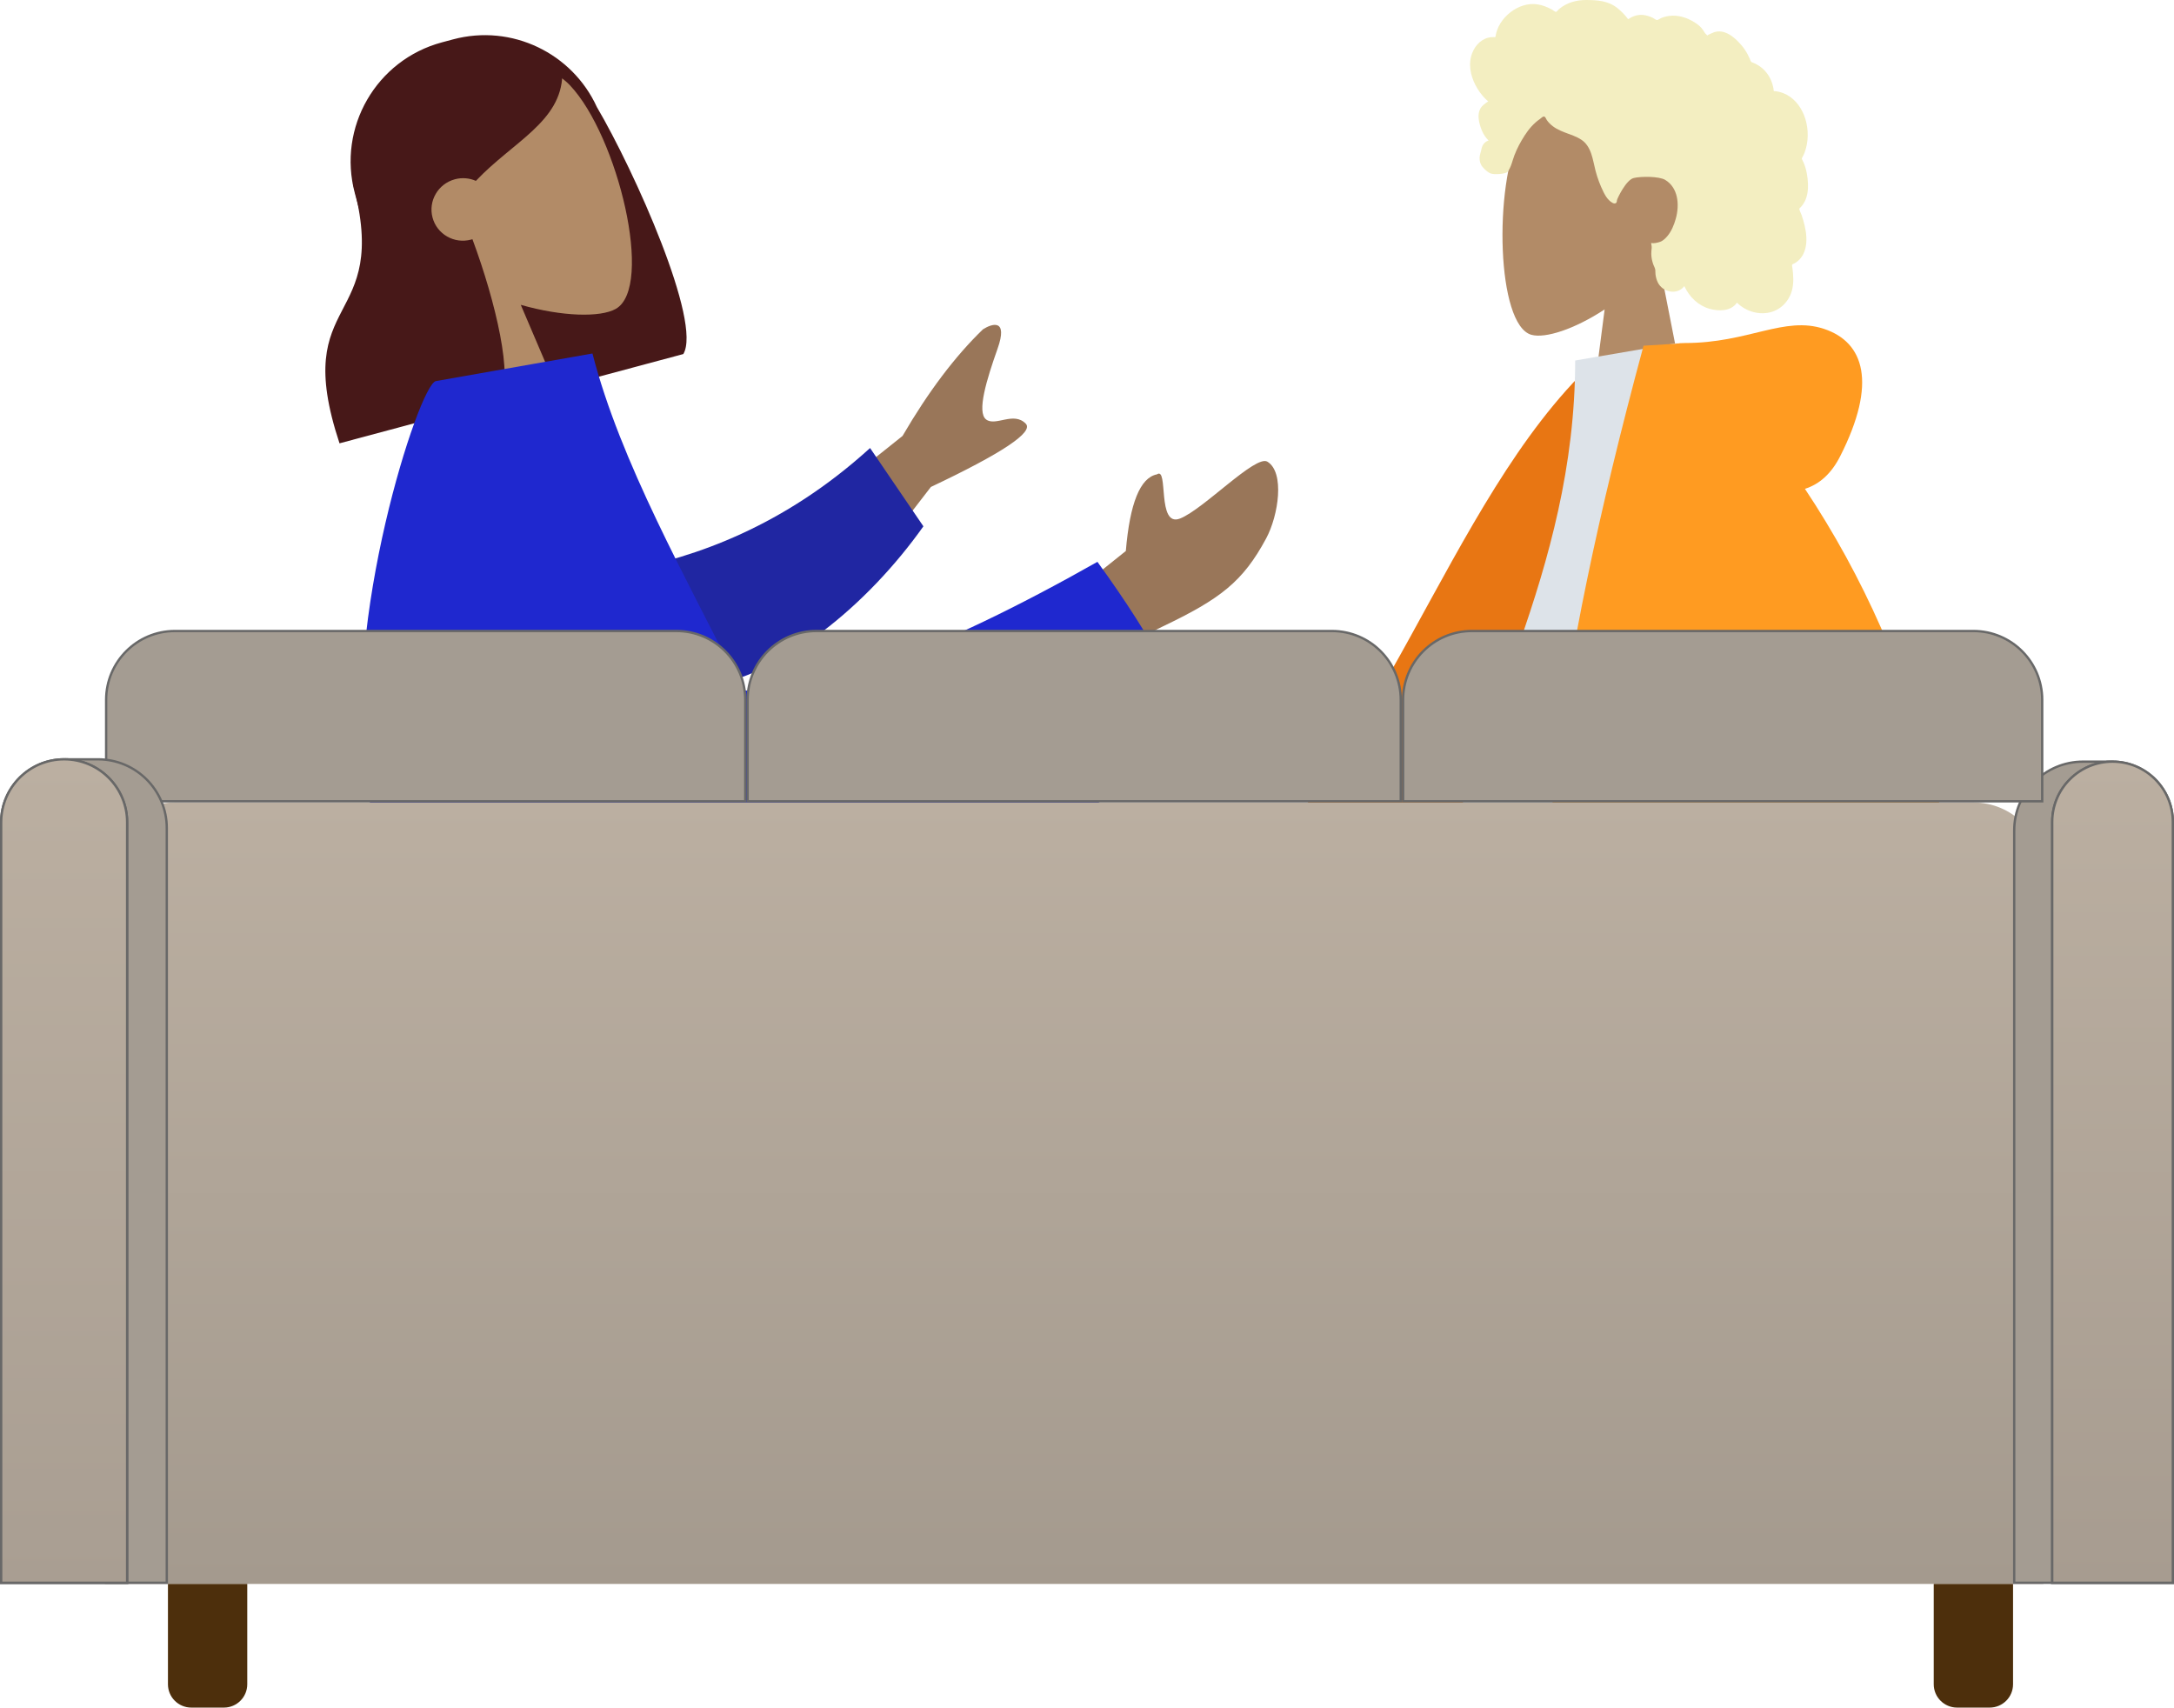 <?xml version="1.0" encoding="UTF-8"?> <svg xmlns="http://www.w3.org/2000/svg" width="932" height="732" viewBox="0 0 932 732" fill="none"> <path fill-rule="evenodd" clip-rule="evenodd" d="M711.075 111.521C720.22 99.806 726.409 85.45 725.375 69.363C722.395 23.013 663.273 33.209 651.772 56.603C640.272 79.997 641.638 139.337 656.502 143.518C662.429 145.185 675.056 141.101 687.908 132.647L679.841 194.928H727.472L711.075 111.521Z" fill="#B28B67"></path> <path fill-rule="evenodd" clip-rule="evenodd" d="M630.671 24.173C631.657 20.389 634.31 17.149 637.886 16.188C638.753 15.955 639.648 15.861 640.54 15.9C640.86 15.914 640.95 16.015 641.1 15.771C641.211 15.59 641.213 15.147 641.259 14.935C641.401 14.273 641.579 13.619 641.798 12.983C642.546 10.812 643.803 8.891 645.319 7.272C648.153 4.244 651.984 2.155 655.963 1.776C658.141 1.57 660.303 1.956 662.362 2.729C663.428 3.129 664.462 3.628 665.468 4.179C665.772 4.345 666.755 5.157 667.059 5.104C667.395 5.046 668.07 4.135 668.344 3.906C671.72 1.079 675.89 -0.033 680.096 0.001C684.843 0.04 689.414 0.299 693.373 3.457C694.211 4.125 695.01 4.858 695.77 5.628C696.17 6.034 696.558 6.455 696.927 6.894C697.15 7.158 697.367 7.429 697.577 7.707C697.931 8.178 697.874 8.333 698.371 8.004C700.277 6.741 702.485 6.15 704.709 6.448C706.029 6.625 707.314 7.058 708.534 7.627C708.949 7.821 709.911 8.595 710.354 8.602C710.793 8.61 711.741 7.893 712.193 7.711C714.637 6.726 717.271 6.483 719.839 6.938C722.488 7.408 725.091 8.561 727.335 10.155C728.415 10.922 729.357 11.772 730.114 12.912C730.44 13.404 730.736 13.925 731.106 14.381C731.323 14.649 731.752 14.923 731.868 15.261C731.799 15.058 734.766 13.81 735.046 13.73C736.537 13.305 738.056 13.391 739.517 13.916C742.263 14.902 744.625 17.114 746.566 19.382C747.563 20.547 748.436 21.835 749.177 23.207C749.532 23.864 749.856 24.54 750.153 25.23C750.297 25.565 750.392 25.983 750.582 26.284C750.826 26.672 750.991 26.68 751.433 26.849C753.681 27.708 755.73 29.163 757.29 31.129C758.869 33.117 759.893 35.566 760.322 38.145C760.348 38.297 760.363 38.926 760.444 39.009C760.556 39.122 761.008 39.072 761.179 39.094C761.771 39.169 762.359 39.282 762.939 39.432C764.009 39.708 765.049 40.115 766.034 40.647C769.872 42.719 772.617 46.605 773.961 50.977C775.37 55.565 775.345 60.822 773.66 65.324C773.388 66.051 773.065 66.757 772.684 67.425C772.451 67.835 772.375 67.836 772.527 68.266C772.696 68.745 773.005 69.21 773.205 69.677C773.86 71.203 774.318 72.821 774.607 74.474C775.082 77.185 775.317 80.034 774.849 82.766C774.631 84.034 774.253 85.274 773.675 86.404C773.381 86.98 773.036 87.527 772.647 88.032C772.445 88.294 772.23 88.545 772.006 88.785C771.878 88.922 771.709 89.042 771.6 89.195C771.334 89.569 771.278 89.262 771.415 89.81C771.607 90.577 772.043 91.334 772.309 92.08C772.584 92.849 772.832 93.628 773.06 94.415C773.52 96.009 773.909 97.632 774.152 99.283C774.619 102.452 774.537 105.829 773.163 108.737C772.576 109.981 771.733 111.073 770.711 111.922C770.211 112.337 769.669 112.695 769.101 112.989C768.809 113.14 768.436 113.205 768.303 113.514C768.16 113.845 768.373 114.503 768.421 114.874C768.843 118.097 769.055 121.481 768.177 124.64C767.369 127.55 765.588 130.118 763.276 131.819C758.792 135.118 752.747 134.932 748.035 132.291C746.807 131.602 745.658 130.748 744.633 129.739C742.022 133.574 736.651 133.453 732.836 132.36C728.083 130.999 724.27 127.392 722.072 122.653C719.068 126.645 712.762 125.35 710.679 121.02C710.169 119.96 709.866 118.792 709.717 117.61C709.639 116.988 709.689 116.361 709.63 115.745C709.555 114.959 709.074 114.195 708.798 113.435C708.259 111.956 707.925 110.428 707.911 108.832C707.903 107.999 708 107.187 708.072 106.361C708.138 105.617 707.949 104.924 707.841 104.19C709.06 104.409 710.545 104.05 711.694 103.664C712.821 103.286 713.876 102.289 714.672 101.379C716.519 99.264 717.647 96.493 718.419 93.734C720.112 87.68 719.418 80.417 713.838 77.094C711.239 75.546 703.452 75.551 700.356 76.316C697.1 77.121 693.41 84.96 693.229 85.696C693.116 86.152 693.173 86.717 692.789 87.02C691.945 87.689 690.554 86.529 689.932 85.957C688.858 84.969 688.092 83.656 687.429 82.324C685.983 79.422 684.818 76.31 683.995 73.134C683.361 70.685 682.955 68.159 682.126 65.773C681.3 63.398 679.999 61.275 677.977 59.93C675.776 58.467 673.254 57.696 670.838 56.776C668.444 55.865 666.091 54.751 664.235 52.817C663.826 52.391 663.43 51.94 663.102 51.439C662.842 51.044 662.586 50.287 662.191 50.036C661.577 49.646 660.68 50.66 660.149 51.028C657.528 52.845 655.342 55.378 653.579 58.145C651.825 60.898 650.386 63.546 649.217 66.619C648.35 68.898 647.809 71.818 646.283 73.686C645.602 74.52 640.54 75.024 638.901 74.296C637.261 73.568 635.424 71.677 634.873 70.492C634.31 69.279 634.175 67.947 634.416 66.619C634.558 65.838 634.847 65.108 635.005 64.341C635.138 63.697 635.259 63.087 635.547 62.497C636.091 61.378 637.022 60.574 638.144 60.238C636.976 59.062 636.009 57.656 635.339 56.085C634.643 54.452 634.053 52.466 633.886 50.674C633.75 49.218 633.96 47.71 634.69 46.459C635.456 45.147 636.813 44.291 637.987 43.472C636.194 41.941 634.659 40.079 633.397 38.017C630.943 34.007 629.425 28.953 630.671 24.173Z" fill="#F3EEC1"></path> <path fill-rule="evenodd" clip-rule="evenodd" d="M574.982 346.761L511.677 397.493C494.507 402.549 480.162 408.84 468.642 416.365C465.921 419.071 462.632 424.552 473.917 423.604C485.203 422.657 497.113 422.215 498.67 426.416C500.227 430.617 493.398 435.64 496.545 441.308C498.644 445.087 508.558 435.612 526.287 412.884L588.977 384.514L574.982 346.761ZM818.045 348.512L776.572 348.69C802.18 438.906 816.004 486.774 818.045 492.294C822.637 504.714 812.919 523.63 808.764 533.795C822.299 540.405 820.857 515.926 837.931 524.595C853.515 532.508 865.371 546.845 883.376 534.72C885.59 533.23 888.016 527.617 882.155 523.231C867.552 512.304 846.51 493.18 843.666 486.885C839.789 478.301 831.249 432.176 818.045 348.512Z" fill="#B28B67"></path> <path fill-rule="evenodd" clip-rule="evenodd" d="M700.185 158.593L683.024 155.38C619.35 215.408 593.198 330.728 515.15 391.818L533.935 417.23C669.334 398.934 702.893 258.271 700.185 158.593Z" fill="#E87613"></path> <path fill-rule="evenodd" clip-rule="evenodd" d="M774.995 393.952C706.184 393.952 655.569 393.952 623.149 393.952C616.21 393.952 617.518 383.018 618.521 377.501C630.097 313.823 675.285 245.182 675.285 154.54L719.084 147.044C755.312 210.63 767.84 288.918 774.995 393.952Z" fill="#DDE3E9"></path> <path fill-rule="evenodd" clip-rule="evenodd" d="M773.775 209.546C780.136 207.551 785.174 202.897 788.887 195.584C804.896 164.059 799.115 146.703 782.006 140.998C764.898 135.293 749.641 147.044 722.383 147.044C720.9 147.044 719.542 147.146 718.309 147.348L704.597 148.202C665.258 293.706 654.408 390.783 672.048 439.435H791.563C798.644 457.455 805.42 472.616 811.891 484.918H844.457C847.521 376.77 823.961 284.98 773.775 209.546Z" fill="#FF9B21"></path> <path fill-rule="evenodd" clip-rule="evenodd" d="M765.538 364.708C761.779 399.029 755.67 423.938 747.21 439.435H791.563C783.303 418.415 774.628 393.506 765.538 364.708Z" fill="black" fill-opacity="0.1"></path> <path fill-rule="evenodd" clip-rule="evenodd" d="M255.882 45.891C272.008 73.292 301.039 138.25 292.939 151.774L224.143 170.208C224.103 170.088 224.064 169.968 224.024 169.849C197.77 173.859 172.145 157.554 165.111 131.303L152.122 82.829C144.574 54.66 161.291 25.706 189.46 18.158L194.204 16.887C219.469 10.117 245.365 22.866 255.882 45.891Z" fill="#471818"></path> <path fill-rule="evenodd" clip-rule="evenodd" d="M189.422 115.167C175.084 105.379 163.509 91.775 160.066 73.98C150.145 22.707 223.782 14.84 244.334 36.553C264.886 58.266 280.514 123.125 263.963 132.424C257.363 136.133 241.081 135.743 223.26 130.682L251.019 195.711L194.084 210.967L189.422 115.167Z" fill="#B28B67"></path> <path fill-rule="evenodd" clip-rule="evenodd" d="M202.535 102.542C212.642 129.768 220.137 161.944 214.348 171.609L145.551 190.043C124.031 125.061 167.925 140.697 151.272 78.547C152.983 75.692 154.572 72.893 156.22 70.405L155.654 68.598C161.09 41.233 172.965 25.098 191.279 20.19C218.75 12.83 230.816 23.176 241.081 31.954C240.591 52.209 219.912 60.733 204.011 77.537C201.283 76.332 198.132 76.015 195.015 76.85C187.809 78.781 183.519 86.136 185.433 93.278C187.347 100.421 194.74 104.645 201.946 102.714C202.144 102.661 202.341 102.604 202.535 102.542Z" fill="#471818"></path> <path fill-rule="evenodd" clip-rule="evenodd" d="M311.034 247.435L386.918 186.879C397.97 167.92 409.466 152.683 421.406 141.167C425.243 138.717 432.3 136.399 427.637 149.552C422.975 162.705 418.664 176.747 422.764 179.823C426.863 182.899 434.557 176.235 439.752 181.631C443.215 185.228 429.656 194.266 399.075 208.745L347.874 275.079L311.034 247.435ZM449.324 262.854L482.646 236.194C484.366 215.69 488.813 204.742 495.987 203.35C501.064 199.816 495.802 226.269 505.903 222.275C516.004 218.28 538.244 194.841 543.329 197.907C550.851 202.443 548.116 220.928 542.798 230.821C532.857 249.31 523.236 256.73 498.318 268.619C485.29 274.835 471.823 285.065 457.917 299.308L449.324 262.854Z" fill="#997659"></path> <path fill-rule="evenodd" clip-rule="evenodd" d="M268.352 244.451C297.703 238.957 335.825 225.863 373.004 192.059L395.865 225.624C372.03 259.212 335.58 289.784 299.923 295.048C271.823 299.197 251.598 268.062 268.352 244.451Z" fill="#2026A2"></path> <path fill-rule="evenodd" clip-rule="evenodd" d="M318.256 295.944C350.839 298.187 401.578 279.82 470.471 240.845C495.314 275.152 508.456 300.416 509.898 316.637C452.639 360.518 401.188 384.653 356.847 393.466C362.895 419.497 364.09 445.071 357.32 469.826C343.401 520.716 205.728 500.134 163.528 516.404C120.557 432.772 167.144 387.49 157.207 330.881C146.324 268.889 179.518 164.661 186.877 163.363L253.987 151.53C266.036 198.215 293.873 247.1 318.256 295.944Z" fill="#1F28CF"></path> <g clip-path="url(#clip0_136_638)"> <path d="M45 374C45 357.431 58.431 344 75 344H846C862.569 344 876 357.431 876 374V679H45V374Z" fill="url(#paint0_linear_136_638)"></path> <path d="M75 270.5H290C306.292 270.5 319.5 283.708 319.5 300V343.5H45.5V300C45.5 283.708 58.708 270.5 75 270.5Z" fill="#A49C92" stroke="#686868"></path> <path d="M30 325.5H42C58.292 325.5 71.5 338.708 71.5 355V678.5H0.5V355C0.5 338.708 13.708 325.5 30 325.5Z" fill="#A49C92" stroke="#686868"></path> <path d="M54.5 352.5V678.5H0.5V352.5C0.5 337.588 12.588 325.5 27.5 325.5C42.412 325.5 54.5 337.588 54.5 352.5Z" fill="#BBAFA1" stroke="#686868"></path> <path d="M54.5 352.5V678.5H0.5V352.5C0.5 337.588 12.588 325.5 27.5 325.5C42.412 325.5 54.5 337.588 54.5 352.5Z" fill="url(#paint1_linear_136_638)" stroke="#686868"></path> <path d="M902 326.5H893C876.708 326.5 863.5 339.708 863.5 356V678.5H931.5V356C931.5 339.708 918.292 326.5 902 326.5Z" fill="#A49C92" stroke="#686868"></path> <path d="M879.792 352.354V678.5H931.5V352.354C931.5 338.075 919.925 326.5 905.646 326.5C891.367 326.5 879.792 338.075 879.792 352.354Z" fill="#BBAFA1" stroke="#686868"></path> <path d="M879.792 352.354V678.5H931.5V352.354C931.5 338.075 919.925 326.5 905.646 326.5C891.367 326.5 879.792 338.075 879.792 352.354Z" fill="url(#paint2_linear_136_638)" stroke="#686868"></path> <path d="M350 270.5H571C587.292 270.5 600.5 283.708 600.5 300V343.5H320.5V300C320.5 283.708 333.708 270.5 350 270.5Z" fill="#A49C92" stroke="#686868"></path> <path d="M631 270.5H846C862.292 270.5 875.5 283.708 875.5 300V343.5H601.5V300C601.5 283.708 614.708 270.5 631 270.5Z" fill="#A49C92" stroke="#686868"></path> <path d="M72 679H106V722C106 727.523 101.523 732 96 732H82C76.477 732 72 727.523 72 722V679Z" fill="#4D2F0C"></path> <path d="M829 679H863V722C863 727.523 858.523 732 853 732H839C833.477 732 829 727.523 829 722V679Z" fill="#4D2F0C"></path> </g> <defs> <linearGradient id="paint0_linear_136_638" x1="460.5" y1="344" x2="460.5" y2="679" gradientUnits="userSpaceOnUse"> <stop stop-color="#BBAFA1"></stop> <stop offset="1" stop-color="#A49A8E"></stop> </linearGradient> <linearGradient id="paint1_linear_136_638" x1="27.5" y1="325" x2="27.5" y2="679" gradientUnits="userSpaceOnUse"> <stop stop-color="#BBAFA1"></stop> <stop offset="1" stop-color="#A99E92"></stop> </linearGradient> <linearGradient id="paint2_linear_136_638" x1="905.646" y1="326" x2="905.646" y2="679" gradientUnits="userSpaceOnUse"> <stop stop-color="#BBAFA1"></stop> <stop offset="1" stop-color="#A79C90"></stop> </linearGradient> <clipPath id="clip0_136_638"> <rect width="932" height="462" fill="white" transform="translate(0 270)"></rect> </clipPath> </defs> </svg> 